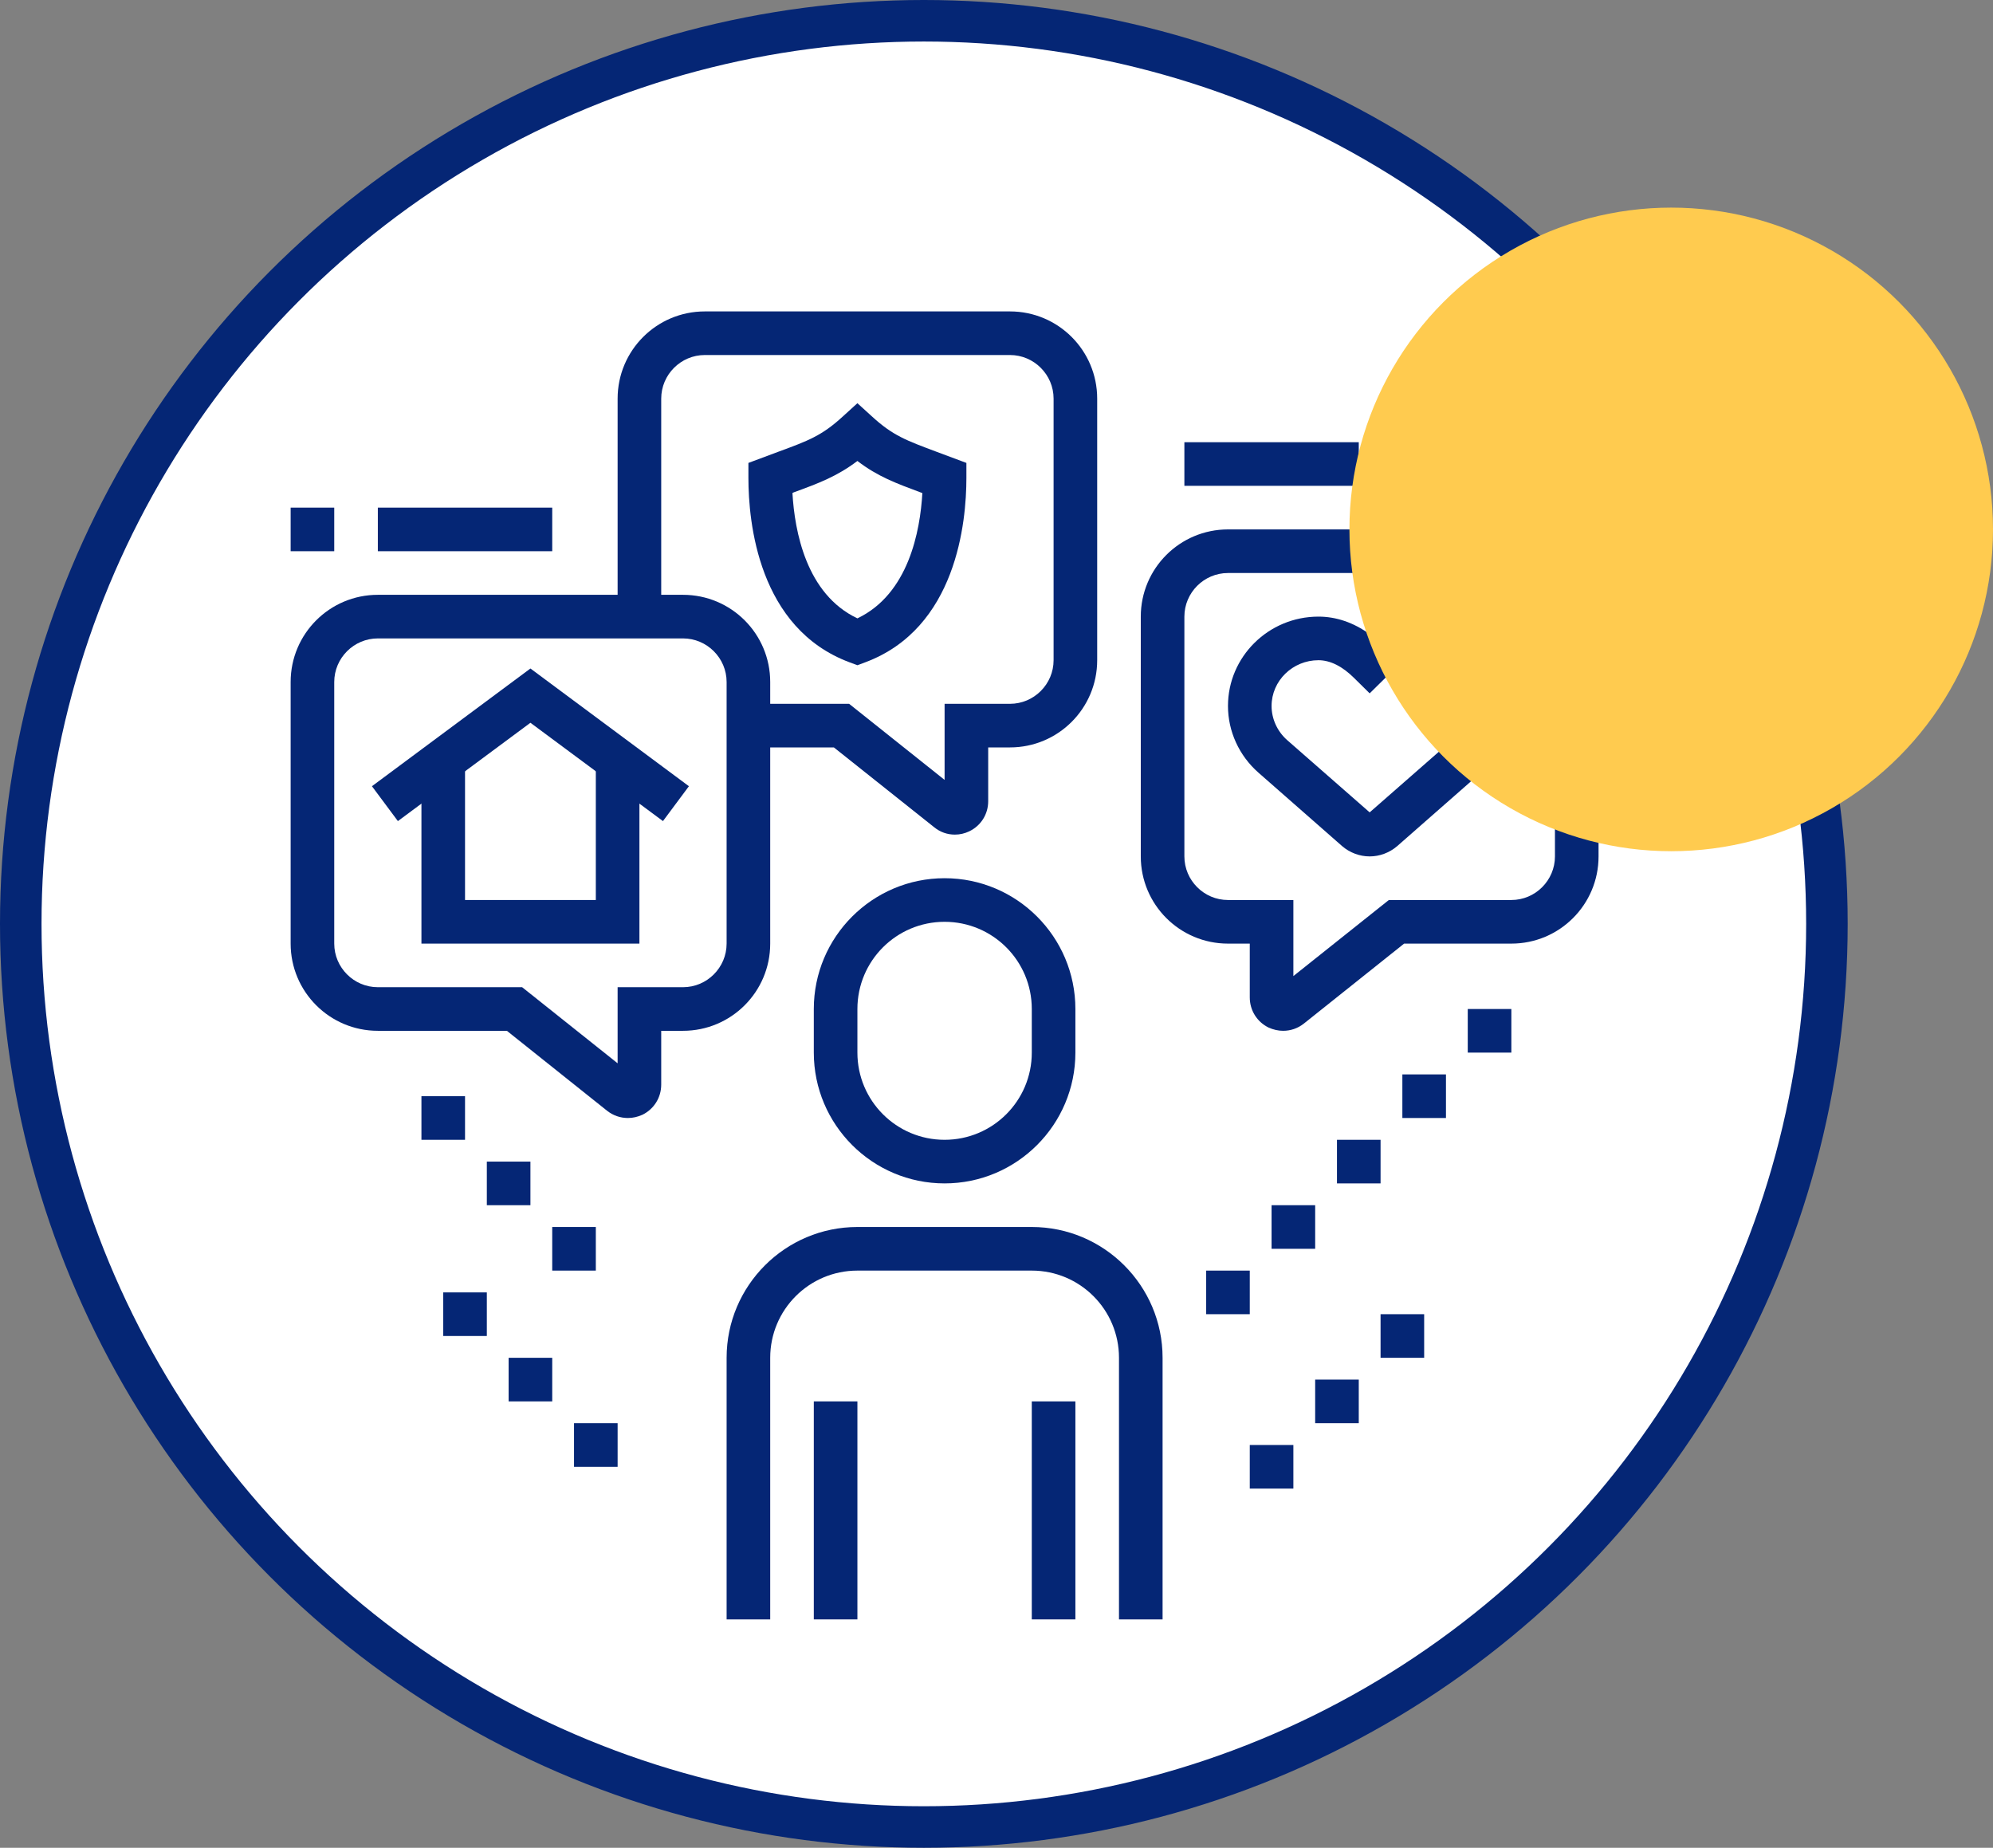<svg width="96" height="89" viewBox="0 0 96 89" fill="none" xmlns="http://www.w3.org/2000/svg">
<rect x="0" y="0" width="96" height="89" fill="#808080" stroke="none"/>
<circle cx="44.5" cy="44.5" r="43.5" fill="white" stroke="#052675" stroke-width="2"/>
<path d="M61.806 49.65C61.575 49.65 61.334 49.597 61.103 49.492C60.547 49.219 60.2 48.663 60.2 48.044V45.45H59.15C56.83 45.45 54.95 43.571 54.95 41.25V29.7C54.95 27.38 56.83 25.5 59.15 25.5H72.8C75.121 25.5 77 27.38 77 29.7V41.25C77 43.571 75.121 45.45 72.8 45.45H67.634L62.804 49.303C62.51 49.535 62.163 49.65 61.806 49.65ZM59.15 27.6C57.995 27.6 57.05 28.545 57.05 29.7V41.25C57.05 42.405 57.995 43.35 59.15 43.35H62.3V47.014L66.899 43.35H72.8C73.955 43.35 74.9 42.405 74.9 41.25V29.7C74.9 28.545 73.955 27.6 72.8 27.6H59.15Z" fill="#052675"/>
<path d="M65.975 41.25C65.492 41.25 65.019 41.072 64.652 40.757L60.62 37.218C59.685 36.399 59.15 35.223 59.15 34.005C59.15 31.632 61.103 29.7 63.508 29.7C64.358 29.7 65.198 29.983 65.965 30.54C66.742 29.983 67.571 29.7 68.432 29.7C70.837 29.7 72.79 31.632 72.79 34.005C72.79 35.233 72.254 36.399 71.33 37.218L67.298 40.757C66.93 41.072 66.458 41.25 65.975 41.25ZM63.508 31.8C62.269 31.8 61.25 32.787 61.25 34.005C61.25 34.624 61.523 35.223 61.995 35.643L65.975 39.129L69.954 35.643C70.427 35.223 70.7 34.635 70.7 34.005C70.7 32.241 68.547 30.845 66.721 32.661L65.975 33.396L65.23 32.661C64.662 32.094 64.075 31.8 63.508 31.8Z" fill="#052675"/>
<path d="M30.244 53.85C29.887 53.85 29.54 53.734 29.246 53.504L24.416 49.65H18.2C15.88 49.65 14 47.77 14 45.45V32.85C14 30.529 15.88 28.65 18.2 28.65H32.9C35.221 28.65 37.1 30.529 37.1 32.85V45.45C37.1 47.77 35.221 49.65 32.9 49.65H31.85V52.243C31.85 52.863 31.503 53.419 30.947 53.693C30.716 53.797 30.485 53.85 30.244 53.85ZM18.2 30.75C17.045 30.75 16.1 31.695 16.1 32.85V45.45C16.1 46.605 17.045 47.55 18.2 47.55H25.151L29.75 51.215V47.55H32.9C34.055 47.55 35 46.605 35 45.45V32.85C35 31.695 34.055 30.75 32.9 30.75H18.2Z" fill="#052675"/>
<path d="M45.993 40.2C45.636 40.2 45.29 40.084 44.996 39.843L40.166 36H36.05V33.9H40.901L45.5 37.565V33.9H48.65C49.805 33.9 50.75 32.955 50.75 31.8V19.2C50.75 18.045 49.805 17.1 48.65 17.1H33.95C32.795 17.1 31.85 18.045 31.85 19.2V29.7H29.75V19.2C29.75 16.88 31.63 15 33.95 15H48.65C50.971 15 52.85 16.88 52.85 19.2V31.8C52.85 34.12 50.971 36 48.65 36H47.6V38.593C47.6 39.213 47.254 39.77 46.687 40.042C46.466 40.148 46.235 40.2 45.993 40.2Z" fill="#052675"/>
<path d="M41.3 32.041L40.932 31.905C36.523 30.267 36.05 25.143 36.05 23.022V22.297L37.51 21.752C38.938 21.227 39.589 20.985 40.596 20.061L41.3 19.421L42.004 20.061C43.011 20.985 43.663 21.216 45.09 21.752L46.55 22.297V23.022C46.55 25.143 46.078 30.267 41.667 31.905L41.3 32.041ZM38.171 23.747C38.276 25.584 38.833 28.619 41.3 29.784C43.767 28.608 44.324 25.573 44.429 23.747L44.366 23.726C43.158 23.274 42.287 22.959 41.3 22.203C40.313 22.948 39.441 23.274 38.234 23.715L38.171 23.747Z" fill="#052675"/>
<path d="M30.8 45.45H20.3V36.62H22.4V43.35H28.7V36.62H30.8V45.45Z" fill="#052675"/>
<path d="M31.934 39.549L25.55 34.813L19.166 39.549L17.916 37.869L25.55 32.199L33.184 37.869L31.934 39.549Z" fill="#052675"/>
<path d="M45.5 57C42.025 57 39.2 54.175 39.2 50.7V48.6C39.2 45.124 42.025 42.3 45.5 42.3C48.975 42.3 51.8 45.124 51.8 48.6V50.7C51.8 54.175 48.975 57 45.5 57ZM45.5 44.4C43.179 44.4 41.3 46.279 41.3 48.6V50.7C41.3 53.02 43.179 54.9 45.5 54.9C47.821 54.9 49.7 53.02 49.7 50.7V48.6C49.7 46.279 47.821 44.4 45.5 44.4Z" fill="#052675"/>
<path d="M56 78H53.9V65.4C53.9 63.08 52.02 61.2 49.7 61.2H41.3C38.98 61.2 37.1 63.08 37.1 65.4V78H35V65.4C35 61.925 37.825 59.1 41.3 59.1H49.7C53.175 59.1 56 61.925 56 65.4V78Z" fill="#052675"/>
<path d="M41.3 67.5H39.2V78H41.3V67.5Z" fill="#052675"/>
<path d="M51.8 67.5H49.7V78H51.8V67.5Z" fill="#052675"/>
<path d="M66.5 54.9H64.4V57H66.5V54.9Z" fill="#052675"/>
<path d="M63.35 58.05H61.25V60.15H63.35V58.05Z" fill="#052675"/>
<path d="M60.2 61.2H58.1V63.3H60.2V61.2Z" fill="#052675"/>
<path d="M68.6 63.3H66.5V65.4H68.6V63.3Z" fill="#052675"/>
<path d="M65.45 66.45H63.35V68.55H65.45V66.45Z" fill="#052675"/>
<path d="M62.3 69.6H60.2V71.7H62.3V69.6Z" fill="#052675"/>
<path d="M23.45 62.25H21.35V64.35H23.45V62.25Z" fill="#052675"/>
<path d="M26.6 65.4H24.5V67.5H26.6V65.4Z" fill="#052675"/>
<path d="M29.75 68.55H27.65V70.65H29.75V68.55Z" fill="#052675"/>
<path d="M22.4 52.8H20.3V54.9H22.4V52.8Z" fill="#052675"/>
<path d="M25.55 55.95H23.45V58.05H25.55V55.95Z" fill="#052675"/>
<path d="M28.7 59.1H26.6V61.2H28.7V59.1Z" fill="#052675"/>
<path d="M69.65 51.75H67.55V53.85H69.65V51.75Z" fill="#052675"/>
<path d="M72.8 48.6H70.7V50.7H72.8V48.6Z" fill="#052675"/>
<path d="M65.45 21.3H57.05V23.4H65.45V21.3Z" fill="#052675"/>
<path d="M69.65 21.3H67.55V23.4H69.65V21.3Z" fill="#052675"/>
<path d="M16.1 24.45H14V26.55H16.1V24.45Z" fill="#052675"/>
<path d="M26.6 24.45H18.2V26.55H26.6V24.45Z" fill="#052675"/>
<circle cx="80.5" cy="25.5" r="15.5" fill="#FFCB4F"/>
</svg>
